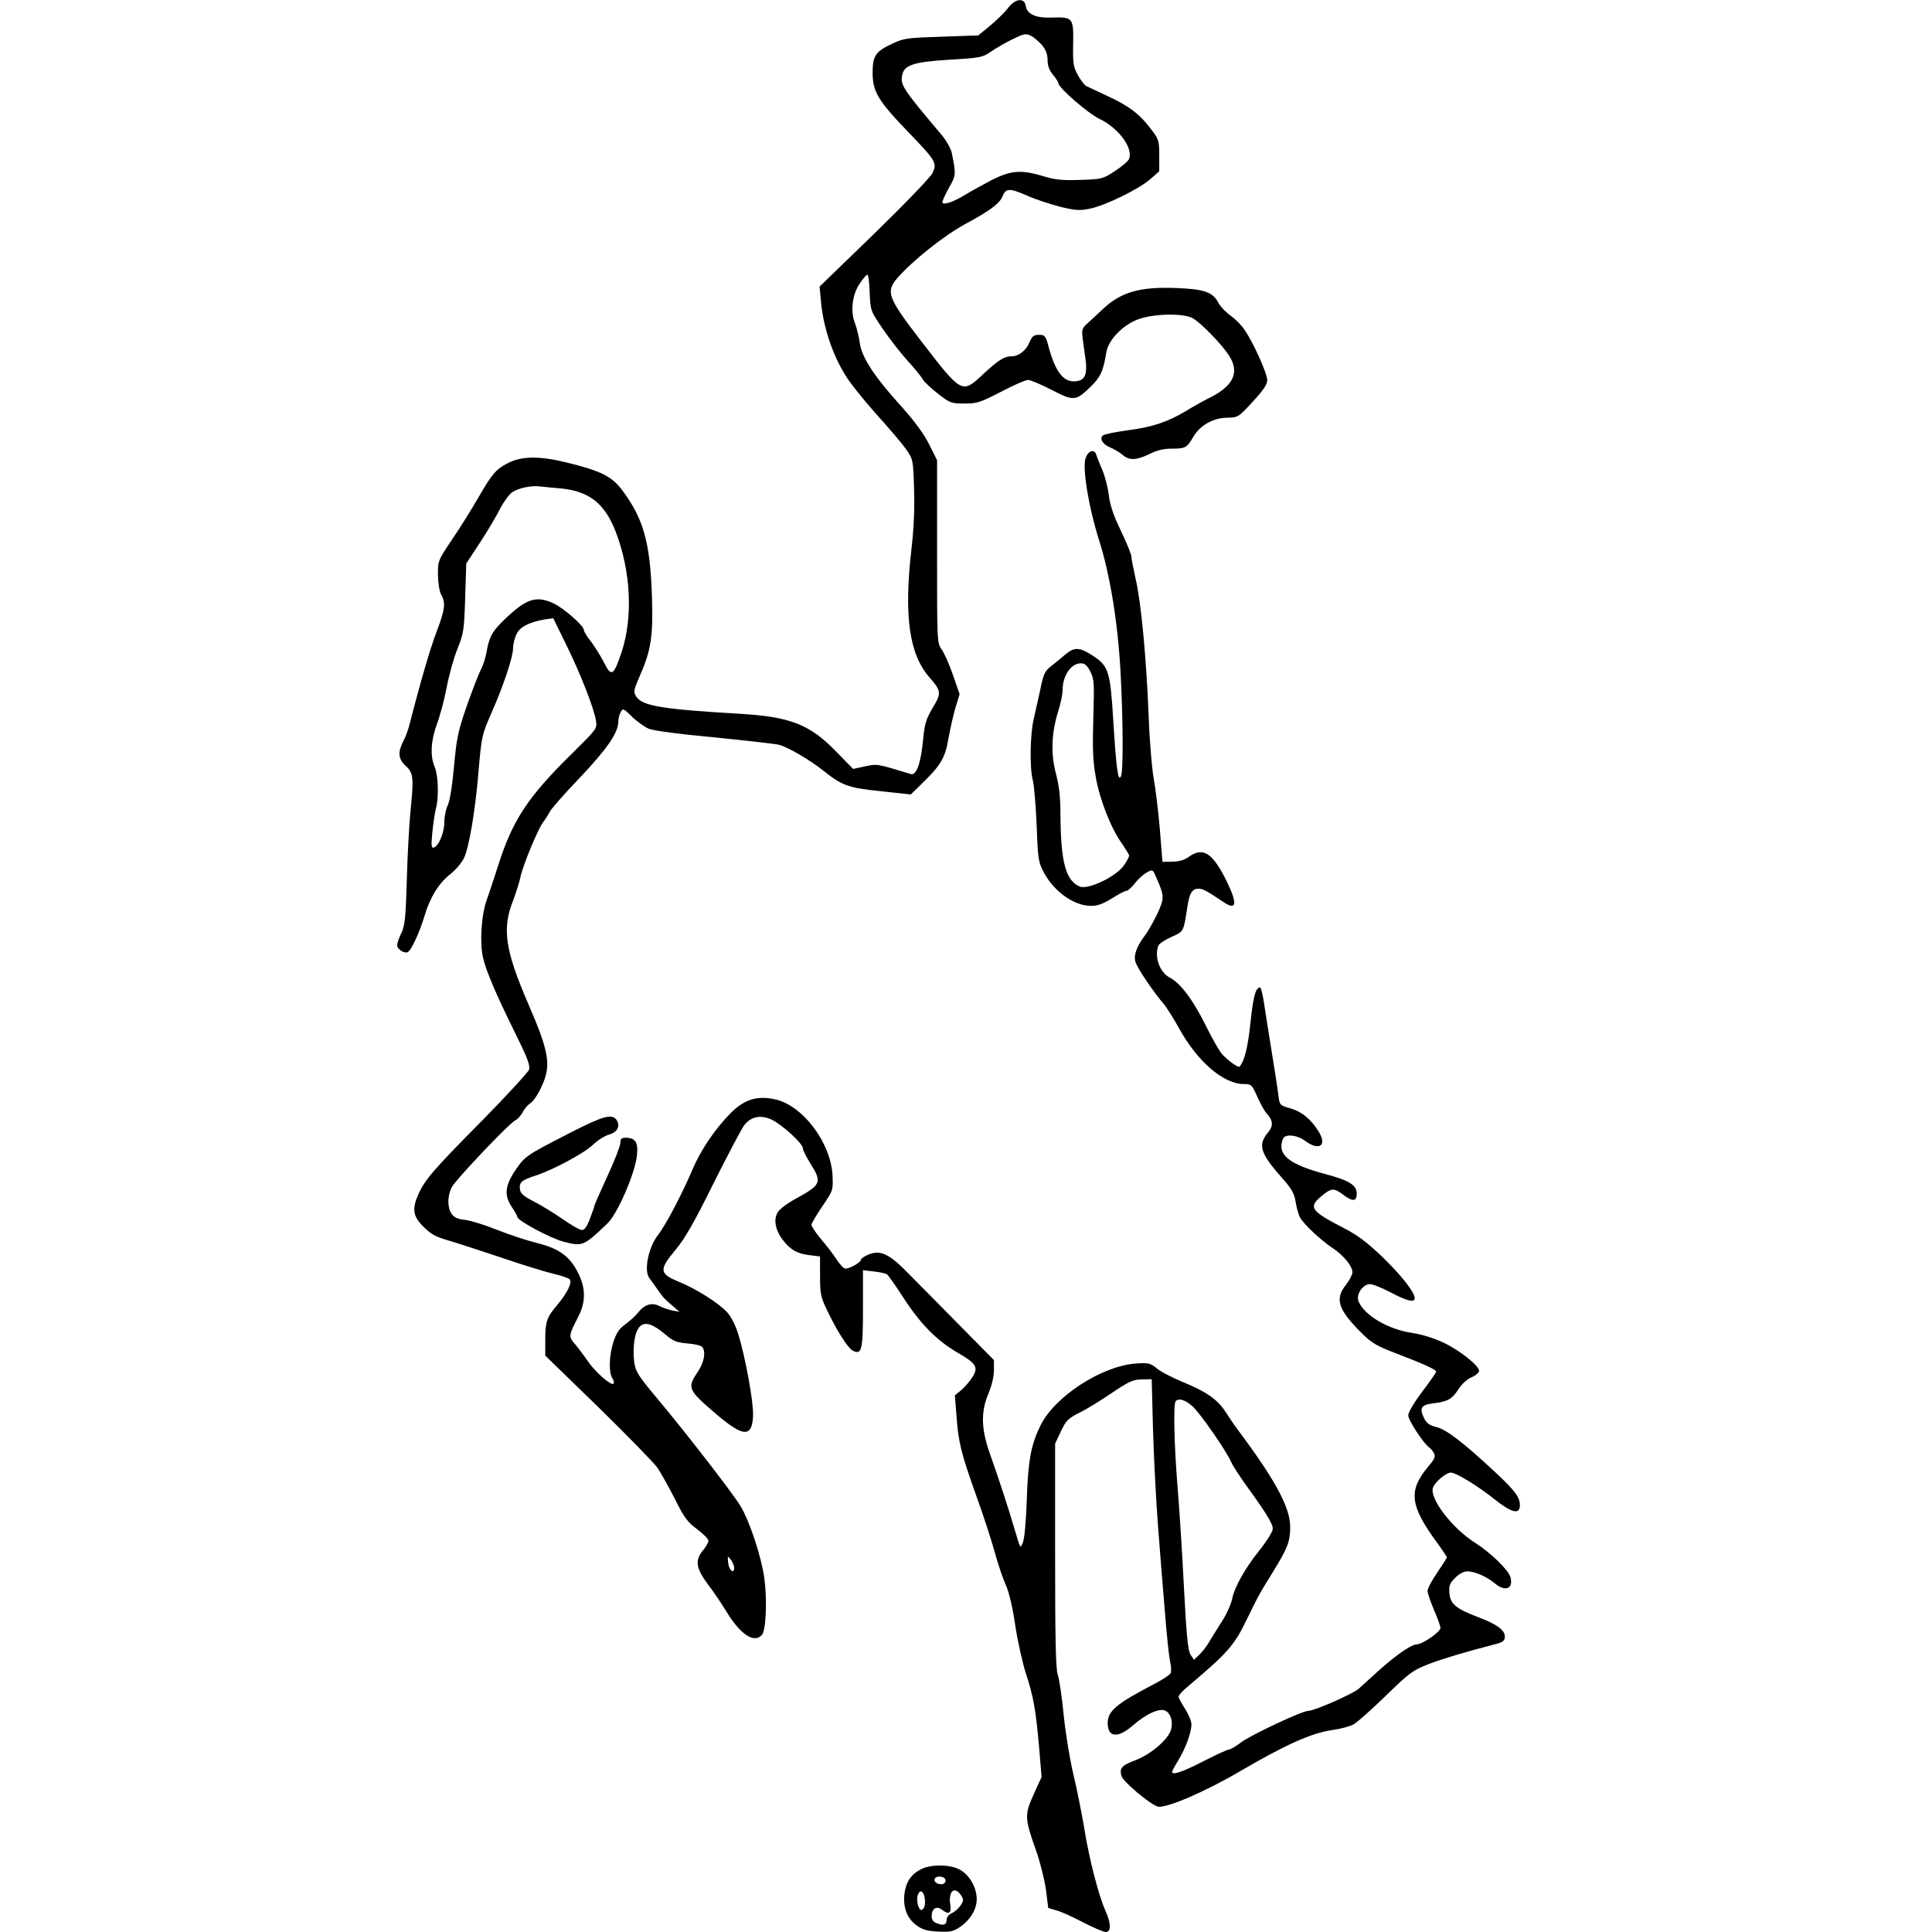 <?xml version="1.0" encoding="UTF-8" standalone="yes"?>
<svg version="1.0" xmlns="http://www.w3.org/2000/svg" width="675pt" height="675pt" viewBox="0 0 900 900" preserveAspectRatio="xMidYMid meet">
  <g transform="translate(0,900) scale(0.1,-0.1)" fill="#000000" stroke="none">
    <path d="M4696 8963 c-16 -21 -54 -58 -84 -83 l-55 -45 -171 -6 c-156 -5 -176
-7 -226 -31 -81 -37 -95 -57 -95 -137 0 -88 26 -131 165 -275 131 -136 136
-145 114 -192 -10 -20 -125 -140 -271 -282 l-255 -247 6 -65 c10 -119 52 -248
114 -348 20 -34 85 -115 143 -180 59 -65 122 -139 140 -165 32 -46 33 -48 37
-184 3 -90 -1 -187 -12 -279 -36 -315 -11 -492 85 -601 54 -62 55 -72 14 -140
-31 -53 -38 -74 -45 -150 -10 -107 -31 -167 -57 -159 -161 49 -155 48 -213 36
l-56 -12 -78 80 c-124 128 -214 163 -451 177 -359 21 -452 36 -481 80 -14 22
-13 28 15 93 54 122 64 186 58 372 -8 251 -39 362 -136 493 -49 67 -100 93
-259 132 -130 32 -212 31 -277 -3 -54 -27 -74 -51 -138 -162 -30 -52 -84 -139
-121 -193 -65 -97 -66 -98 -66 -165 1 -39 7 -77 15 -92 22 -38 18 -70 -21
-172 -30 -79 -76 -236 -125 -428 -6 -25 -19 -62 -30 -82 -27 -53 -24 -84 11
-116 36 -33 38 -54 22 -212 -6 -63 -14 -207 -17 -320 -5 -175 -9 -211 -25
-246 -11 -22 -20 -48 -20 -57 0 -19 35 -41 50 -32 17 10 56 95 78 170 26 86
66 151 121 194 23 18 51 51 62 73 23 46 53 219 68 403 14 166 16 173 63 280
53 120 98 255 98 295 0 18 7 47 16 66 16 34 59 56 135 69 l36 5 61 -124 c68
-139 128 -293 138 -352 6 -39 5 -39 -111 -154 -207 -203 -279 -312 -347 -530
-17 -52 -39 -120 -50 -150 -26 -71 -34 -201 -18 -271 14 -63 65 -181 157 -366
49 -99 63 -137 58 -155 -4 -12 -103 -120 -219 -238 -228 -230 -265 -274 -296
-341 -32 -71 -27 -105 23 -154 34 -34 57 -47 117 -64 41 -12 154 -49 250 -81
96 -33 204 -66 239 -74 35 -8 69 -20 74 -25 14 -14 -9 -63 -58 -121 -49 -58
-55 -77 -55 -163 l0 -72 245 -238 c135 -132 260 -260 278 -285 17 -26 54 -92
82 -147 42 -85 58 -106 103 -139 28 -21 52 -45 52 -53 0 -9 -11 -28 -25 -45
-39 -46 -33 -84 23 -159 27 -35 65 -92 85 -125 66 -109 131 -152 167 -109 18
22 24 159 11 259 -14 105 -69 270 -112 341 -40 65 -251 337 -383 495 -96 115
-105 129 -112 177 -8 69 3 140 26 163 25 25 61 13 120 -37 35 -30 52 -37 99
-41 31 -2 62 -9 69 -14 22 -18 14 -73 -18 -119 -50 -75 -46 -83 88 -198 125
-106 165 -108 170 -7 3 60 -35 273 -70 384 -10 34 -32 78 -49 97 -38 43 -145
111 -229 145 -89 37 -91 55 -13 148 44 53 86 126 176 308 66 132 130 253 143
271 31 42 78 51 129 27 48 -23 145 -111 145 -133 0 -9 16 -41 35 -71 55 -88
51 -99 -68 -164 -37 -20 -75 -48 -83 -62 -22 -32 -13 -83 21 -128 36 -48 68
-66 125 -73 l50 -6 0 -91 c0 -81 3 -98 31 -156 44 -94 98 -179 120 -191 43
-23 49 -1 49 194 l0 180 50 -6 c28 -3 55 -9 61 -13 6 -3 40 -52 76 -107 79
-123 155 -200 250 -256 91 -52 102 -70 73 -116 -12 -19 -35 -46 -51 -60 l-31
-25 7 -88 c9 -131 22 -181 90 -372 35 -96 75 -220 90 -275 15 -55 38 -122 51
-150 14 -31 31 -102 43 -185 11 -74 34 -176 50 -226 35 -106 46 -168 62 -350
l11 -132 -37 -81 c-43 -96 -42 -111 11 -261 19 -52 39 -134 46 -181 l11 -87
40 -12 c22 -6 77 -31 124 -56 47 -24 93 -44 104 -44 26 0 25 41 -2 100 -31 69
-77 246 -99 388 -12 70 -34 181 -50 247 -16 66 -36 190 -45 275 -8 85 -21 171
-28 190 -9 26 -12 166 -12 555 l0 520 27 57 c24 51 33 60 88 88 35 17 103 59
152 93 78 52 97 61 137 61 l46 1 6 -235 c4 -129 14 -329 23 -445 9 -115 23
-295 32 -399 8 -104 19 -209 24 -233 6 -24 7 -50 3 -58 -5 -8 -37 -29 -73 -48
-180 -94 -220 -127 -220 -184 0 -67 47 -72 117 -11 63 55 126 83 153 68 24
-13 35 -50 25 -87 -11 -44 -93 -115 -164 -142 -66 -25 -77 -37 -67 -74 6 -26
135 -134 170 -143 37 -9 219 69 376 161 219 128 339 182 438 196 35 5 78 16
95 25 18 9 86 70 152 134 111 108 126 119 200 148 72 27 169 56 308 92 39 10
47 17 47 36 0 30 -36 57 -120 89 -109 41 -134 63 -138 113 -3 36 1 47 27 72
17 18 40 30 56 30 34 0 90 -24 127 -55 49 -42 89 -27 74 28 -8 32 -92 114
-163 159 -108 68 -214 206 -198 257 8 26 61 71 83 71 25 0 126 -62 205 -125
79 -63 117 -72 117 -27 0 38 -22 67 -115 154 -147 137 -226 198 -273 210 -34
8 -47 18 -59 43 -22 47 -13 61 46 68 66 8 86 20 116 67 15 23 40 46 60 54 19
8 35 22 35 30 0 24 -89 95 -165 131 -44 21 -99 38 -143 45 -115 16 -228 83
-254 149 -11 30 17 74 50 79 11 2 55 -15 97 -37 79 -42 115 -51 115 -28 0 27
-62 106 -152 193 -70 67 -114 100 -178 133 -155 80 -167 97 -103 150 45 37 57
38 99 6 45 -34 64 -33 64 5 0 39 -35 61 -144 90 -173 46 -228 91 -200 164 9
25 65 20 104 -9 65 -48 103 -22 63 43 -36 58 -78 93 -130 108 -52 15 -52 15
-58 62 -3 26 -17 117 -31 202 -14 85 -30 188 -36 228 -6 39 -14 72 -18 72 -21
0 -32 -41 -45 -164 -12 -115 -28 -179 -51 -205 -6 -6 -55 29 -81 58 -13 14
-48 76 -78 137 -57 115 -116 194 -166 220 -47 24 -73 97 -53 149 4 9 31 27 60
40 58 25 57 24 74 133 10 72 23 92 54 92 19 0 36 -9 115 -62 62 -42 67 -9 14
99 -65 131 -109 159 -176 111 -20 -15 -46 -22 -76 -22 l-46 -1 -12 150 c-7 82
-20 190 -29 240 -9 49 -20 187 -24 305 -11 266 -35 519 -61 628 -10 46 -19 91
-19 100 0 10 -22 63 -49 120 -35 72 -51 122 -56 165 -4 34 -17 87 -30 117 -13
30 -26 63 -29 73 -9 28 -39 16 -50 -20 -14 -49 16 -228 62 -374 53 -165 89
-388 102 -624 12 -231 13 -465 1 -483 -13 -22 -21 35 -35 259 -14 231 -22 257
-95 304 -60 40 -86 41 -125 9 -18 -16 -49 -41 -68 -56 -30 -23 -37 -36 -51
-105 -9 -43 -24 -107 -32 -143 -17 -76 -19 -227 -4 -285 6 -22 14 -116 18
-210 6 -163 8 -172 36 -224 48 -87 140 -151 217 -151 32 0 57 10 98 35 30 19
60 35 67 35 7 0 25 16 40 36 15 19 40 42 56 50 27 15 27 15 47 -32 34 -79 34
-89 1 -161 -18 -37 -43 -82 -57 -100 -41 -54 -56 -98 -43 -129 11 -30 85 -139
129 -190 14 -16 48 -70 75 -119 84 -151 204 -254 298 -255 36 0 38 -2 63 -57
14 -32 33 -67 43 -78 32 -35 34 -60 6 -93 -47 -57 -34 -96 71 -214 41 -46 53
-68 59 -105 4 -26 13 -59 20 -73 17 -32 97 -107 154 -145 51 -34 91 -84 91
-112 0 -11 -14 -37 -30 -58 -54 -67 -37 -117 78 -230 41 -41 69 -57 154 -89
130 -50 188 -76 188 -86 0 -4 -29 -46 -65 -93 -38 -51 -65 -96 -65 -111 0 -22
74 -135 99 -150 6 -4 15 -15 21 -26 8 -15 3 -27 -27 -62 -93 -111 -86 -180 38
-350 27 -37 49 -70 49 -73 0 -3 -20 -34 -45 -71 -25 -36 -45 -74 -45 -85 0
-12 14 -51 30 -89 17 -38 30 -76 30 -84 0 -18 -84 -76 -110 -76 -24 0 -97 -50
-175 -120 -38 -35 -82 -74 -96 -87 -27 -24 -206 -103 -235 -103 -28 0 -267
-112 -313 -147 -24 -18 -49 -33 -56 -33 -7 0 -61 -25 -120 -55 -97 -50 -145
-66 -145 -49 0 4 13 28 29 54 34 56 61 129 61 168 0 15 -14 47 -30 72 -16 25
-30 50 -30 57 0 6 23 31 52 54 172 145 207 184 261 295 64 131 64 130 126 230
70 114 81 142 81 212 0 91 -73 224 -252 462 -10 14 -32 46 -49 73 -39 59 -91
95 -202 140 -48 20 -102 48 -119 63 -30 24 -38 26 -98 22 -159 -12 -378 -154
-444 -290 -44 -91 -57 -162 -63 -343 -3 -98 -11 -183 -18 -200 -12 -30 -12
-30 -34 45 -39 132 -79 252 -115 354 -46 125 -49 206 -11 296 15 35 25 79 25
107 l0 47 -157 159 c-87 88 -194 197 -239 242 -92 95 -133 114 -190 90 -19 -8
-34 -19 -34 -24 0 -12 -52 -41 -72 -41 -7 0 -26 19 -41 43 -15 23 -48 66 -73
95 -24 29 -44 59 -44 66 0 7 23 46 51 87 50 74 50 74 47 144 -8 153 -140 327
-269 354 -82 18 -142 -1 -204 -63 -74 -74 -142 -175 -181 -268 -49 -114 -122
-254 -161 -304 -43 -57 -64 -162 -39 -197 9 -12 28 -38 41 -57 27 -38 27 -38
70 -75 l30 -26 -33 6 c-18 4 -45 13 -61 21 -35 18 -69 7 -99 -31 -12 -15 -38
-39 -59 -54 -29 -21 -42 -41 -56 -83 -20 -64 -22 -140 -5 -168 7 -10 9 -22 6
-26 -11 -11 -86 55 -120 105 -17 25 -44 61 -59 79 -32 36 -31 39 16 131 34 67
33 130 -1 199 -39 79 -88 115 -191 141 -49 12 -133 40 -188 62 -55 22 -122 43
-148 46 -36 4 -52 12 -64 29 -20 31 -19 83 1 123 19 36 272 303 298 313 9 4
24 21 33 37 8 17 25 35 36 42 11 6 35 40 51 76 47 99 37 160 -62 388 -107 248
-122 348 -71 477 15 40 31 90 35 111 10 52 82 226 106 257 11 14 24 35 30 47
5 12 67 83 139 158 128 135 181 211 181 263 0 13 5 33 11 44 10 19 13 19 52
-20 23 -23 59 -48 79 -57 23 -9 141 -25 305 -40 147 -15 284 -30 303 -35 43
-12 141 -69 206 -121 89 -70 115 -79 267 -95 l140 -15 64 63 c77 76 97 111
112 203 7 39 21 100 31 136 l20 65 -31 90 c-17 49 -41 103 -53 119 -21 29 -21
37 -21 455 l0 426 -37 74 c-25 50 -68 108 -128 175 -127 140 -186 230 -195
297 -4 29 -14 70 -22 91 -23 56 -13 136 22 186 15 23 31 41 35 41 5 0 10 -38
11 -84 4 -84 4 -84 61 -168 32 -47 84 -114 116 -149 32 -35 64 -74 70 -86 7
-12 39 -42 71 -67 56 -44 63 -46 124 -46 59 0 74 5 170 55 58 30 114 55 126
55 11 0 60 -21 109 -46 104 -54 113 -53 183 15 46 45 58 71 73 162 10 56 75
123 144 150 73 28 211 31 257 7 37 -20 133 -118 169 -173 51 -77 24 -140 -83
-195 -31 -15 -83 -44 -115 -64 -87 -52 -158 -76 -275 -91 -57 -8 -108 -18
-114 -24 -16 -16 0 -41 35 -56 18 -7 44 -23 57 -34 31 -27 64 -26 126 4 35 18
67 25 107 25 60 0 67 4 98 57 31 52 92 86 155 87 52 1 53 1 120 74 51 55 68
81 68 102 0 30 -65 175 -106 234 -13 20 -42 49 -65 66 -23 16 -48 43 -57 60
-25 49 -66 63 -194 68 -173 7 -262 -19 -348 -102 -24 -22 -55 -52 -69 -64 -24
-22 -26 -28 -20 -75 4 -29 10 -71 13 -94 8 -60 -2 -90 -33 -97 -63 -16 -106
33 -139 157 -14 53 -18 57 -45 57 -24 0 -32 -6 -44 -34 -16 -39 -51 -66 -84
-66 -34 0 -59 -16 -130 -81 -102 -96 -100 -96 -295 157 -150 195 -161 224
-110 285 69 81 218 200 319 255 117 63 161 96 175 131 14 36 32 37 110 3 39
-18 110 -41 156 -53 74 -18 92 -19 141 -9 72 15 224 89 280 137 l42 37 0 73
c0 69 -2 76 -38 123 -52 69 -102 108 -202 154 -47 22 -92 43 -100 47 -8 4 -26
27 -39 51 -21 38 -24 54 -22 146 2 122 -1 125 -101 122 -73 -3 -114 16 -120
54 -5 40 -49 35 -82 -9z m158 -173 c18 -22 26 -43 26 -70 0 -26 8 -48 25 -68
14 -17 25 -34 25 -39 0 -21 138 -141 192 -167 91 -43 161 -141 136 -189 -5
-10 -35 -35 -66 -55 -55 -36 -61 -37 -160 -40 -82 -3 -116 0 -171 17 -103 31
-150 28 -240 -17 -42 -22 -98 -53 -126 -70 -57 -35 -105 -50 -105 -33 0 6 14
36 31 67 33 57 33 63 12 165 -5 19 -25 55 -46 80 -186 220 -195 235 -183 284
11 43 57 57 221 67 139 8 153 11 189 36 21 15 66 41 100 58 55 27 64 29 87 18
15 -7 38 -27 53 -44z m-2244 -2065 c136 -13 207 -70 259 -204 70 -184 80 -396
27 -558 -38 -113 -48 -119 -84 -46 -17 32 -44 75 -61 97 -17 21 -31 44 -31 51
0 20 -96 104 -143 125 -81 37 -128 21 -234 -83 -52 -51 -65 -76 -78 -152 -4
-21 -15 -56 -26 -77 -11 -21 -40 -97 -65 -168 -40 -115 -47 -148 -59 -280 -8
-91 -20 -162 -29 -181 -9 -18 -16 -53 -16 -78 0 -49 -26 -112 -49 -119 -12 -4
-13 8 -7 70 4 41 11 90 16 109 15 51 12 155 -5 196 -22 52 -18 123 10 199 14
37 35 114 46 173 11 58 34 140 51 181 28 70 30 86 35 235 l5 160 63 96 c35 53
77 124 94 158 17 33 43 68 57 78 31 20 88 32 129 27 17 -2 59 -6 95 -9z m2469
-853 c18 -36 19 -53 14 -218 -4 -140 -2 -199 11 -271 18 -107 72 -243 122
-312 18 -27 34 -52 34 -57 0 -5 -11 -26 -25 -46 -35 -51 -166 -114 -205 -98
-65 27 -89 114 -90 336 0 79 -6 133 -21 190 -25 93 -21 191 11 292 11 35 20
79 20 97 0 67 39 125 85 125 18 0 29 -9 44 -38z m475 -3422 c36 -32 155 -203
181 -260 8 -19 47 -78 85 -130 38 -52 80 -114 92 -137 22 -42 22 -43 4 -75
-10 -18 -35 -53 -55 -78 -59 -73 -111 -165 -120 -214 -5 -25 -26 -74 -48 -108
-22 -35 -50 -79 -61 -98 -11 -20 -32 -46 -46 -59 l-24 -23 -16 24 c-12 19 -19
88 -31 318 -8 162 -22 374 -30 470 -15 184 -20 382 -8 393 14 15 44 6 77 -23z
m-2134 -753 c0 -33 -25 -11 -28 24 -3 32 -3 33 12 14 8 -11 16 -28 16 -38z"/>
    <path d="M2650 3720 c-202 -104 -204 -105 -251 -174 -47 -71 -51 -115 -14
-170 14 -20 25 -41 25 -45 0 -17 157 -101 218 -116 85 -22 91 -20 201 85 47
44 130 235 138 317 7 62 -7 83 -54 83 -18 0 -23 -6 -23 -24 0 -13 -27 -83 -60
-154 -33 -72 -60 -133 -60 -136 0 -3 -9 -30 -21 -61 -14 -38 -26 -55 -38 -55
-10 0 -50 23 -90 51 -40 28 -101 65 -134 82 -49 25 -63 37 -65 58 -4 31 8 42
74 63 82 27 226 104 267 144 21 20 54 41 75 47 40 11 54 43 32 71 -23 26 -64
14 -220 -66z"/>
    <path d="M4292 293 c-45 -22 -70 -56 -78 -110 -9 -64 9 -117 53 -150 29 -22
49 -28 102 -31 56 -3 71 0 101 20 50 34 80 83 80 132 0 53 -35 114 -80 137
-43 24 -133 25 -178 2z m113 -53 c0 -8 -7 -16 -15 -17 -22 -4 -44 13 -35 26
10 17 50 9 50 -9z m73 -71 c11 -17 11 -25 -3 -45 -9 -14 -27 -30 -41 -36 -13
-6 -24 -19 -24 -29 0 -25 -14 -31 -44 -19 -18 6 -26 17 -26 34 0 34 22 49 46
31 34 -26 47 -19 41 21 -11 65 21 91 51 43z m-172 -3 c7 -31 2 -58 -12 -63
-14 -5 -27 42 -19 68 9 26 23 24 31 -5z"/>
  </g>
</svg>